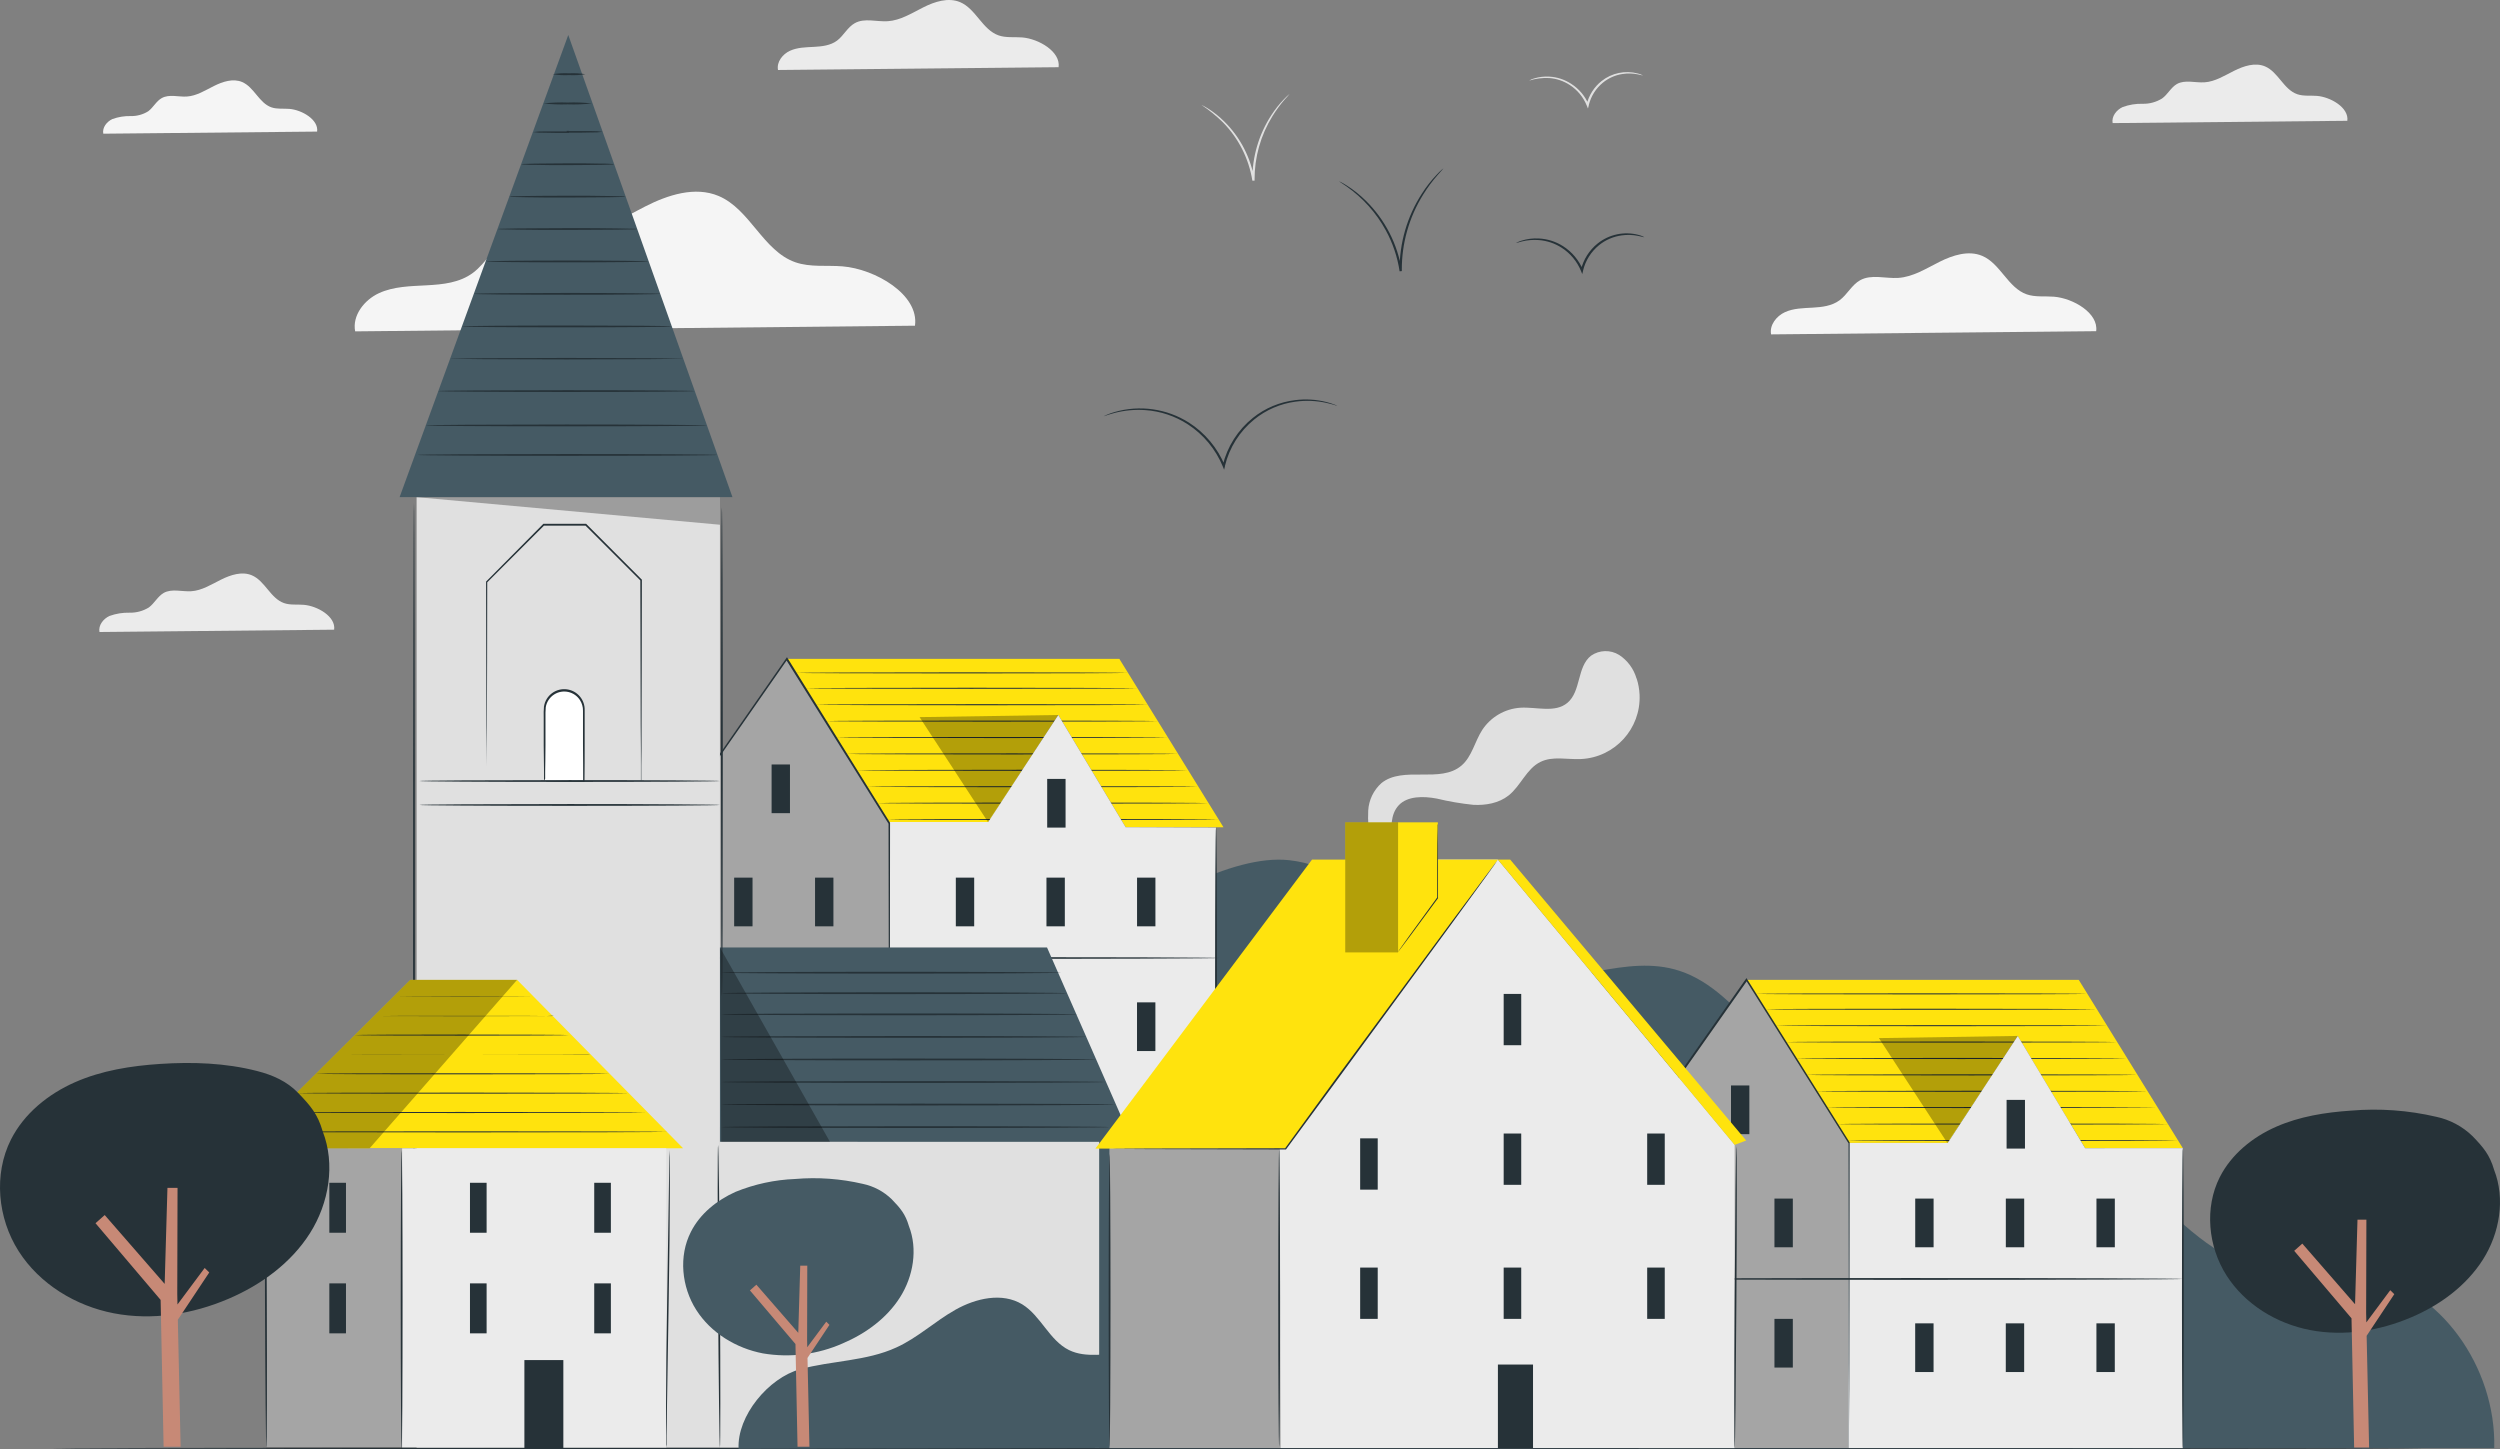 <svg enable-background="new 13.999 263.966 563.966 326.976" height="326.976" viewBox="13.999 263.966 563.966 326.976" width="563.966" xmlns="http://www.w3.org/2000/svg"><rect x="13.999" y="263.966" width="563.966" height="326.976" fill="#808080" stroke="none"/><path d="m384.662 281.007s-.437-.111-1.223-.27c-1.105-.223-2.242-.253-3.357-.087-1.649.231-3.204.912-4.492 1.968-1.58 1.289-2.695 3.059-3.175 5.04v.056l-.19.746-.286-.707c-.771-1.879-2.095-3.481-3.794-4.595-1.39-.911-2.986-1.458-4.643-1.587-1.539-.079-3.079.118-4.549.579.352-.233.741-.402 1.151-.5 1.104-.334 2.261-.469 3.413-.397 1.735.093 3.416.641 4.873 1.587 1.795 1.139 3.197 2.801 4.017 4.763h-.484v-.056c.503-2.09 1.687-3.952 3.365-5.294 2.307-1.832 5.345-2.465 8.191-1.707.417.088.816.244 1.183.461z" fill="#e0e0e0"/><path d="m304.918 285.134c-.35.448-.724.877-1.119 1.286-1.007 1.164-1.919 2.406-2.73 3.714-2.679 4.322-4.084 9.312-4.056 14.398v.183h-.5c-.794-4.964-3.113-9.558-6.636-13.144-1.488-1.456-3.109-2.771-4.841-3.929.139.044.272.106.396.183.246.143.635.325 1.088.627 1.303.825 2.514 1.789 3.611 2.873 3.678 3.603 6.09 8.301 6.873 13.39h-.5v-.183c-.025-5.161 1.456-10.217 4.262-14.549.842-1.309 1.809-2.532 2.89-3.651.373-.405.706-.683.912-.881.101-.122.219-.229.35-.317z" fill="#e0e0e0"/><path d="m220.405 337.439c.969-7.016-8.945-12.794-16.382-13.39-3.556-.286-7.239.254-10.604-.921-7.286-2.54-10.199-11.953-17.311-14.953-5.317-2.238-11.438-.246-16.589 2.381-5.15 2.627-10.246 5.858-16.001 6.231-5.008.317-10.445-1.54-14.826.905-3.271 1.825-4.977 5.556-7.984 7.81-3.009 2.254-6.786 2.627-10.438 2.825-3.651.199-7.438.238-10.763 1.762s-6.08 5.04-5.39 8.627z" fill="#f5f5f5"/><path d="m252.804 279.125c.483-3.516-4.484-6.413-8.223-6.715-1.778-.143-3.628.127-5.311-.46-3.659-1.278-5.119-5.992-8.683-7.5-2.667-1.119-5.73-.119-8.318 1.183s-5.136 2.937-8.024 3.12c-2.516.159-5.238-.794-7.438.452-1.635.921-2.492 2.802-3.968 3.913-1.477 1.111-3.405 1.325-5.239 1.421-1.833.095-3.729.119-5.396.881s-3.048 2.532-2.699 4.333z" fill="#ebebeb"/><path d="m89.379 406.016c.405-2.945-3.746-5.366-6.873-5.612-1.484-.127-3.032.104-4.438-.389-3.056-1.064-4.277-5.008-7.262-6.271-2.223-.937-4.763-.103-6.953.984s-4.326 2.46-6.707 2.611c-2.095.135-4.381-.643-6.215.381-1.373.793-2.087 2.341-3.35 3.278-1.312.809-2.831 1.22-4.373 1.183-1.535-.038-3.064.212-4.508.738-1.397.635-2.548 2.111-2.263 3.619z" fill="#ebebeb"/><path d="m85.537 293.65c.365-2.683-3.421-4.889-6.262-5.12-1.357-.111-2.763.095-4.048-.349-2.786-.968-3.897-4.564-6.612-5.715-2.031-.857-4.365-.095-6.35.897-1.983.992-3.921 2.238-6.119 2.381-1.913.119-3.969-.587-5.659.349-1.246.69-1.904 2.127-3.056 2.977-1.188.741-2.568 1.116-3.969 1.079-1.4-.031-2.794.198-4.111.675-1.27.58-2.317 1.929-2.056 3.302z" fill="#f5f5f5"/><path d="m543.523 291.214c.404-2.945-3.747-5.366-6.866-5.62-1.492-.119-3.04.111-4.444-.381-3.056-1.064-4.278-5.008-7.255-6.271-2.23-.937-4.762-.103-6.953.984-2.19 1.087-4.302 2.46-6.714 2.611-2.096.135-4.374-.643-6.215.381-1.365.793-2.088 2.381-3.35 3.27-1.312.811-2.831 1.225-4.373 1.19-1.536-.042-3.066.209-4.509.738-1.396.635-2.548 2.111-2.262 3.619z" fill="#ebebeb"/><path d="m486.867 338.677c.563-4.08-5.19-7.429-9.524-7.778-2.056-.167-4.198.143-6.151-.532-4.23-1.476-5.921-6.945-10.048-8.683-3.088-1.302-6.644-.143-9.636 1.357s-5.953 3.405-9.295 3.619c-2.904.183-6.063-.889-8.604.532-1.896 1.056-2.889 3.238-4.643 4.524-1.755 1.286-3.969 1.532-6.057 1.651-2.087.119-4.317.135-6.246 1.016s-3.532 2.929-3.127 5.016z" fill="#f5f5f5"/><path d="m560.785 590.688c0 .111-119.85.206-267.661.206-147.812 0-267.726-.095-267.726-.206s119.85-.207 267.693-.207 267.694.087 267.694.207z" fill="#263238"/><path d="m205.571 501.903c25.993-.651 73.299-46.631 99.213-43.893 18.826 2.001 32.153 24.312 50.932 26.812 12.398 1.644 25.161-5.77 37.162-1.849 14.445 4.714 22.112 23.978 36.319 29.565 13.128 5.159 27.717-2.873 41.36.095 20.93 4.548 32.852 32.892 53.742 37.686 7.817 1.786 15.977 0 23.858 1.365 16.033 2.833 28.954 20.493 28.51 38.955h-362.66z" fill="#455a64"/><path d="m431.031 521.794-23.121-36.781-24.303 34.574v71.045h47.424z" fill="#ebebeb"/><path d="m431.031 521.794-23.121-36.781-24.303 34.574v71.045h47.424z" opacity=".3"/><path d="m407.909 485.013h75.029l23.485 37.972h-22.049l-15.199-25.327-15.795 24.137h-22.351z" fill="#ffe30d"/><path d="m414.291 534.35h4.143v10.985h-4.143z" fill="#263238"/><path d="m396.035 534.35h4.144v10.985h-4.144z" fill="#263238"/><path d="m414.291 561.486h4.143v10.985h-4.143z" fill="#263238"/><path d="m396.035 561.486h4.144v10.985h-4.144z" fill="#263238"/><path d="m484.812 488.172c0 .063-16.731.119-37.367.119-20.637 0-37.368-.056-37.368-.119s16.724-.127 37.368-.127c20.643 0 37.367.056 37.367.127z" fill="#263238"/><path d="m486.947 491.641c0 .071-16.73.127-37.359.127s-37.376-.056-37.376-.127 16.731-.119 37.376-.119 37.359.063 37.359.119z" fill="#263238"/><path d="m489.24 495.347c0 .063-16.731.119-37.367.119-20.637 0-37.368-.056-37.368-.119s16.731-.127 37.368-.127c20.636 0 37.367.055 37.367.127z" fill="#263238"/><path d="m491.534 499.046c0 .063-16.731.119-37.367.119-20.637 0-37.368-.056-37.368-.119s16.724-.127 37.368-.127 37.367.056 37.367.127z" fill="#263238"/><path d="m493.828 502.744c0 .072-16.739.127-37.368.127-20.628 0-37.375-.055-37.375-.127 0-.071 16.731-.127 37.375-.127 20.645 0 37.368.08 37.368.127z" fill="#263238"/><path d="m496.115 506.443c0 .071-16.731.127-37.368.127-20.636 0-37.367-.056-37.367-.127s16.731-.127 37.367-.127 37.368.056 37.368.127z" fill="#263238"/><path d="m498.448 510.142c0 .071-16.731.127-37.367.127-20.637 0-37.368-.056-37.368-.127s16.724-.119 37.368-.119c20.643-.001 37.367.055 37.367.119z" fill="#263238"/><path d="m500.701 513.809c0 .071-16.73.127-37.367.127s-37.376-.056-37.376-.127 16.731-.119 37.376-.119 37.367.119 37.367.119z" fill="#263238"/><path d="m502.988 517.547c0 .063-16.731.119-37.367.119-20.637 0-37.368-.056-37.368-.119s16.731-.127 37.368-.127c20.635 0 37.367.056 37.367.127z" fill="#263238"/><path d="m505.281 521.246c0 .063-16.731.119-37.367.119-20.637 0-37.368-.056-37.368-.119s16.724-.127 37.368-.127 37.367.056 37.367.127z" fill="#263238"/><path d="m506.424 590.632v-67.647h-22.049l-15.199-25.327-15.795 24.137h-22.351v68.838h75.394z" fill="#ebebeb"/><path d="m469.176 497.657-31.32.491 15.43 23.646z" opacity=".3"/><path d="m466.659 512.086h4.144v10.985h-4.144z" fill="#263238"/><path d="m404.489 508.832h4.144v10.985h-4.144z" fill="#263238"/><path d="m446.047 534.35h4.144v10.985h-4.144z" fill="#263238"/><path d="m466.486 534.35h4.143v10.985h-4.143z" fill="#263238"/><path d="m486.931 534.35h4.144v10.985h-4.144z" fill="#263238"/><path d="m446.039 562.495h4.144v10.984h-4.144z" fill="#263238"/><path d="m466.477 562.495h4.144v10.984h-4.144z" fill="#263238"/><path d="m486.923 562.495h4.144v10.984h-4.144z" fill="#263238"/><path d="m506.424 552.479c0 .119-27.493.206-61.408.206-33.916 0-61.409-.087-61.409-.206s27.485-.207 61.409-.207c33.923-.001 61.408.095 61.408.207z" fill="#263238"/><path d="m383.607 590.799c-.008-.114-.008-.229 0-.342v-1c0-.905 0-2.215 0-3.913 0-3.429 0-8.413-.056-14.699 0-12.597-.048-30.399-.08-51.281v-.056l.04-.056 23.938-34.082.357-.5.174-.254.167.262c8.199 13.049 16.009 25.479 23.112 36.797v.039.056c0 20.224-.055 37.432-.071 49.591 0 6.072-.039 10.874-.056 14.184v3.763.968c.008.111.008.223 0 .333 0 0 0-.11 0-.333 0-.222 0-.548 0-.968 0-.865 0-2.128 0-3.763 0-3.31 0-8.111-.056-14.184 0-12.159-.047-29.367-.079-49.591v.104l-23.137-36.78h.342l-.35.5-23.97 34.065.04-.111c0 20.883-.056 38.686-.08 51.282 0 6.286-.039 11.271-.056 14.699v3.913 1z" fill="#263238"/><path d="m506.424 590.799c-.11 0-.206-15.184-.206-33.916 0-18.731.096-33.915.206-33.915.111 0 .207 15.184.207 33.915 0 18.732-.096 33.916-.207 33.916z" fill="#263238"/><path d="m214.611 449.392-23.129-36.789-24.303 34.582v71.037h47.432z" fill="#ebebeb"/><path d="m214.611 449.392-23.129-36.789-24.303 34.582v71.037h47.432z" opacity=".3"/><path d="m191.482 412.603h75.029l23.485 37.979h-22.049l-15.199-25.327-15.787 24.137h-22.351z" fill="#ffe30d"/><path d="m197.864 461.948h4.143v10.984h-4.143z" fill="#263238"/><path d="m179.615 461.948h4.144v10.984h-4.144z" fill="#263238"/><path d="m197.864 489.085h4.143v10.984h-4.143z" fill="#263238"/><path d="m179.615 489.085h4.144v10.984h-4.144z" fill="#263238"/><path d="m268.384 415.762c0 .063-16.731.119-37.368.119-20.636 0-37.367-.056-37.367-.119s16.731-.127 37.367-.127c20.637 0 37.368.056 37.368.127z" fill="#263238"/><path d="m270.527 419.239c0 .063-16.73.119-37.367.119s-37.368-.055-37.368-.119 16.724-.127 37.368-.127 37.368.055 37.367.127z" fill="#263238"/><path d="m272.813 422.938c0 .071-16.731.127-37.359.127-20.629 0-37.376-.056-37.376-.127s16.731-.127 37.376-.127 37.359.055 37.359.127z" fill="#263238"/><path d="m275.107 426.636c0 .071-16.731.127-37.367.127-20.637 0-37.368-.056-37.368-.127s16.731-.119 37.368-.119c20.635 0 37.367.055 37.367.119z" fill="#263238"/><path d="m277.401 430.335c0 .071-16.731.127-37.368.127-20.636 0-37.367-.056-37.367-.127s16.724-.119 37.367-.119c20.644 0 37.368.055 37.368.119z" fill="#263238"/><path d="m279.695 434.033c0 .071-16.731.127-37.368.127-20.636 0-37.375-.056-37.375-.127s16.73-.119 37.375-.119 37.368.056 37.368.119z" fill="#263238"/><path d="m281.981 437.74c0 .063-16.731.119-37.368.119s-37.368-.056-37.368-.119 16.731-.127 37.368-.127 37.368.055 37.368.127z" fill="#263238"/><path d="m284.274 441.438c0 .063-16.73.119-37.367.119s-37.368-.056-37.368-.119 16.724-.127 37.368-.127 37.367.056 37.367.127z" fill="#263238"/><path d="m286.568 445.138c0 .071-16.731.127-37.367.127-20.637 0-37.376-.056-37.376-.127 0-.072 16.731-.128 37.376-.128 20.643 0 37.367.055 37.367.128z" fill="#263238"/><path d="m288.854 448.836c0 .071-16.731.127-37.368.127-20.636 0-37.367-.056-37.367-.127s16.731-.127 37.367-.127 37.368.056 37.368.127z" fill="#263238"/><path d="m288.115 518.222c0-1.19.183-67.561.183-67.561l-20.374-.079-15.2-25.327-15.786 24.137h-22.327v68.83z" fill="#ebebeb"/><path d="m252.748 425.255-31.312.484 15.43 23.652z" opacity=".3"/><path d="m250.232 439.677h4.144v10.984h-4.144z" fill="#263238"/><path d="m188.061 436.422h4.144v10.985h-4.144z" fill="#263238"/><path d="m229.619 461.948h4.144v10.984h-4.144z" fill="#263238"/><path d="m250.066 461.948h4.143v10.984h-4.143z" fill="#263238"/><path d="m270.503 461.948h4.144v10.984h-4.144z" fill="#263238"/><path d="m229.612 490.085h4.144v10.984h-4.144z" fill="#263238"/><path d="m250.058 490.085h4.143v10.984h-4.143z" fill="#263238"/><path d="m270.495 490.085h4.144v10.984h-4.144z" fill="#263238"/><path d="m289.115 480.076c0 .111-27.295.206-60.965.206-33.669 0-60.972-.095-60.972-.206s27.295-.206 60.972-.206c33.678 0 60.965.087 60.965.206z" fill="#263238"/><path d="m214.578 518.198s0-.111 0-.325c0-.215 0-.548 0-.961 0-.865 0-2.127 0-3.754 0-3.286 0-8.072-.056-14.112 0-12.104-.047-29.225-.079-49.36v.103l-23.16-37.074h.35l-.302.42-24.018 34.463v-.111c0 20.74-.056 38.416-.071 50.925 0 6.238-.048 11.183-.056 14.588v3.882 1 .333s0-.111 0-.333c0-.223 0-.572 0-1 0-.897 0-2.199 0-3.882 0-3.405 0-8.35-.056-14.588 0-12.509 0-30.161-.071-50.925v-.063-.047l24.001-34.471.294-.429.175-.254.167.262 23.089 37.09v.048.056c0 20.136-.056 37.256-.071 49.36 0 6.04-.04 10.826-.056 14.112v3.754.96c-.019.113-.045.224-.08.333z" fill="#263238"/><path d="m288.322 450.661c.119 0 .207 14.993.207 33.471s-.088 33.479-.207 33.479c-.118 0-.206-14.985-.206-33.479s.095-33.471.206-33.471z" fill="#263238"/><path d="m107.976 376.117h68.434v214.396h-68.434z" fill="#e0e0e0"/><path d="m250.193 477.703h-73.783v43.845h93.03z" fill="#455a64"/><path d="m176.409 521.548h85.546v68.973h-85.546z" fill="#e0e0e0"/><path d="m136.724 440.152h8.85v-16.032c0-2.446-1.982-4.429-4.429-4.429-2.442.004-4.421 1.986-4.421 4.429z" fill="#fff"/><path d="m136.724 440.152c-.016-.174-.016-.35 0-.523 0-.404 0-.929 0-1.588 0-1.437-.04-3.429-.071-5.873 0-1.254 0-2.627 0-4.088 0-.737 0-1.5 0-2.277-.028-.815-.01-1.632.056-2.444.383-2.522 2.738-4.257 5.261-3.874 2.321.353 4.01 2.391 3.922 4.738v2.596 4.913c0 3.136 0 5.984-.039 8.413v.159h-.153l-6.516-.079-1.746-.04c-.195.021-.393.021-.588 0h.643l1.778-.04 6.429-.079-.15.151c0-2.43 0-5.278-.04-8.414 0-1.587 0-3.214 0-4.913v-2.595c.014-.843-.221-1.671-.675-2.381-1.257-1.965-3.868-2.539-5.832-1.282-1.008.645-1.695 1.688-1.891 2.869-.062.792-.083 1.587-.063 2.381v2.246 4.04c0 2.444-.056 4.445-.071 5.882v1.587s-.246.508-.254.515z" fill="#263238"/><path d="m142.193 271.855-38.051 104.262h75.093z" fill="#455a64"/><g fill="#263238"><path d="m173.489 359.933c0 .119-14.199.207-31.748.207s-31.749-.087-31.749-.207c0-.119 14.2-.206 31.749-.206s31.748.103 31.748.206z"/><path d="m175.854 366.592c0 .119-15.152.207-33.836.207s-33.836-.087-33.836-.207c0-.119 15.145-.206 33.836-.206 18.692 0 33.836.095 33.836.206z"/><path d="m170.735 352.186c0 .119-12.978.207-28.979.207s-28.986-.087-28.986-.207c0-.119 12.978-.206 28.986-.206s28.979.095 28.979.206z"/><path d="m168.139 344.876c-.175.036-.354.052-.532.048h-1.531l-5.644.071-18.589.056-18.604-.056-5.635-.071h-1.532c-.179.004-.356-.012-.531-.048.177-.017.354-.017.531 0l1.532-.04 5.635-.063 18.604-.063 18.589.063 5.644.063 1.531.04c.177-.017.355-.017.532 0z"/><path d="m165.543 337.606c0 .119-10.596.206-23.668.206s-23.669-.087-23.669-.206 10.597-.207 23.669-.207 23.668.056 23.668.207z"/><path d="m162.94 330.256c0 .119-9.413.207-21.024.207-11.612 0-21.042-.087-21.042-.207 0-.119 9.422-.206 21.042-.206 11.618 0 21.024.095 21.024.206z"/><path d="m160.328 322.946c0 .111-8.198.206-18.311.206-10.111 0-18.318-.095-18.318-.206s8.199-.207 18.318-.207c10.121.001 18.311.096 18.311.207z"/><path d="m157.749 315.636c-.409.064-.824.091-1.238.08l-3.381.063c-2.857 0-6.794.063-11.151.063s-8.295 0-11.112-.063l-3.381-.063c-.415.012-.829-.014-1.238-.08.409-.064.823-.091 1.238-.079l3.381-.063c2.85 0 6.794-.063 11.112-.063 4.317 0 8.294 0 11.151.063l3.381.063c.414-.012.829.015 1.238.079z"/><path d="m155.154 308.326c-.34.063-.686.09-1.031.079l-2.818.063c-2.381 0-5.659.063-9.286.063s-6.913 0-9.286-.063l-2.817-.063c-.346.012-.692-.015-1.032-.079.34-.065.687-.091 1.032-.08l2.817-.063c2.381-.04 5.659-.063 9.286-.063s6.905 0 9.286.063l2.818.063c.345-.011.691.016 1.031.08z"/><path d="m152.55 301.016c-.26.061-.526.088-.793.079-.532 0-1.302.048-2.246.063-1.905 0-4.524.063-7.43.063s-5.556 0-7.421-.063c-.952 0-1.723 0-2.254-.063-.268.009-.534-.018-.794-.079.26-.062.526-.088.794-.08.531 0 1.302-.048 2.254-.063 1.896 0 4.524-.063 7.421-.063s5.556 0 7.43.063c.944 0 1.714 0 2.246.063.267-.008.533.019.793.08z"/><path d="m149.955 293.706c-.82.118-1.648.166-2.477.143l-2.69.048h-2.953v-.413h.5v.469h-2.952l-2.69-.048c-.828.023-1.657-.025-2.477-.143.819-.119 1.647-.169 2.477-.151h2.69 1.587 1.365v.341h-.5v-.413h1.365 1.588 2.69c.829-.014 1.658.042 2.477.167z"/><path d="m147.527 287.301c-1.815.204-3.644.273-5.469.206-1.823.067-3.648-.002-5.461-.206 1.812-.204 3.638-.273 5.461-.207 1.825-.066 3.653.003 5.469.207z"/><path d="m146.042 280.705c-1.214.204-2.446.273-3.675.206-1.229.067-2.462-.002-3.675-.206 1.213-.204 2.445-.273 3.675-.207 1.229-.066 2.461.003 3.675.207z"/><path d="m176.409 440.152c0 .119-15.184.207-33.907.207s-33.907-.088-33.907-.207 15.176-.206 33.907-.206 33.907.096 33.907.206z"/><path d="m176.409 445.55c0 .119-15.184.206-33.907.206s-33.907-.087-33.907-.206 15.176-.206 33.907-.206 33.907.103 33.907.206z"/><path d="m158.582 440.152c-.012-.07-.012-.143 0-.214 0-.159 0-.373 0-.643v-2.501c0-2.198 0-5.381-.056-9.373 0-8.041-.047-19.375-.079-32.605l.056.143c-3.881-3.889-8.104-8.104-12.485-12.477l.144.063h-9.532l.143-.063-12.914 12.906.056-.135c0 13.104-.056 24.319-.079 32.288 0 3.969-.04 7.104-.056 9.286v2.477.635c.012.071.012.144 0 .214-.007-.07-.007-.143 0-.214 0-.159 0-.365 0-.635 0-.588 0-1.413 0-2.477 0-2.183 0-5.326-.056-9.286 0-7.938-.04-19.184-.071-32.288v-.087l.056-.056 12.811-12.921.056-.056h9.644l.063.056 12.461 12.493.056.056v.08c0 13.231-.056 24.565-.071 32.605 0 3.969 0 7.144-.056 9.373v2.501.643z"/></g><path d="m267.932 569.368c-4.31-.158-8.897 1.056-12.771-.841-4.445-2.184-6.351-7.724-10.557-10.318-4.517-2.754-10.461-1.381-15.08 1.222-4.62 2.604-8.549 6.35-13.351 8.517-6.746 3.096-14.501 2.929-21.66 4.89-7.159 1.96-14.287 10.557-13.897 17.962l106.293-.255c-.134-9.953-9.001-20.812-18.977-21.177z" fill="#455a64"/><path d="m107.389 576.456c-.119 0-.207-44.551-.207-99.499s.088-99.515.207-99.515.206 44.542.206 99.515c0 54.972-.096 99.499-.206 99.499z" fill="#263238"/><path d="m176.846 488.775c-.119 0-.206-24.708-.206-55.171 0-30.462.087-55.178.206-55.178s.206 24.7.206 55.178c0 30.479-.056 55.171-.206 55.171z" fill="#263238"/><path d="m253.287 483.394c0 .111-17.144.207-38.296.207s-38.297-.096-38.297-.207c0-.11 17.145-.206 38.297-.206s38.296.095 38.296.206z" fill="#263238"/><path d="m254.725 488.021c0 .111-17.462.206-39.011.206-21.55 0-39.02-.095-39.02-.206s17.462-.215 39.02-.215c21.557.001 39.011.096 39.011.215z" fill="#263238"/><path d="m257.05 492.791c0 .119-17.993.207-40.178.207-22.184 0-40.178-.088-40.178-.207s17.986-.206 40.178-.206c22.193 0 40.178.096 40.178.206z" fill="#263238"/><path d="m259.05 497.879c0 .119-18.438.207-41.178.207-22.739 0-41.178-.088-41.178-.207s18.431-.206 41.178-.206c22.748 0 41.178.095 41.178.206z" fill="#263238"/><path d="m261.288 502.967c0 .111-18.938.206-42.297.206-23.358 0-42.297-.095-42.297-.206s18.931-.206 42.297-.206c23.368 0 42.297.094 42.297.206z" fill="#263238"/><path d="m263.313 508.055c0 .111-19.391.206-43.305.206-23.915 0-43.313-.095-43.313-.206s19.391-.207 43.313-.207 43.305.088 43.305.207z" fill="#263238"/><path d="m265.559 513.134c0 .119-19.898.207-44.448.207-24.549 0-44.447-.088-44.447-.207s19.891-.206 44.447-.206c24.557 0 44.448.087 44.448.206z" fill="#263238"/><path d="m264.304 518.222c0 .119-19.612.206-43.796.206-24.185 0-43.805-.087-43.805-.206s19.604-.206 43.805-.206 43.796.094 43.796.206z" fill="#263238"/><path d="m176.409 590.521c-.111 0-.302-15.278-.421-34.129s-.127-34.13 0-34.13.31 15.271.429 34.13c.119 18.858.104 34.129-.008 34.129z" fill="#263238"/><path d="m176.409 477.703 24.819 43.845h-24.534z" opacity=".3"/><path d="m107.976 376.117 68.434 6.223v-6.223z" opacity=".3"/><path d="m130.653 485.013-38.178 37.987h75.624z" fill="#ffe30d"/><path d="m74.093 523.008h90.196v67.465h-90.196z" fill="#ebebeb"/><path d="m132.295 570.781h8.786v19.906h-8.786z" fill="#263238"/><path d="m74.093 523.008h30.621v67.695h-30.621z" opacity=".3"/><path d="m130.653 485.013h-24.105l-38.225 37.987h29.057z" fill="#ffe30d"/><path d="m120.017 553.479h3.754v11.271h-3.754z" fill="#263238"/><path d="m148.05 553.479h3.754v11.271h-3.754z" fill="#263238"/><path d="m120.017 530.786h3.754v11.271h-3.754z" fill="#263238"/><path d="m88.292 553.479h3.754v11.271h-3.754z" fill="#263238"/><path d="m88.292 530.786h3.754v11.271h-3.754z" fill="#263238"/><path d="m148.05 530.786h3.754v11.271h-3.754z" fill="#263238"/><path d="m164.441 519.293c0 .072-20.573.127-45.948.127s-45.947-.055-45.947-.127c0-.071 20.564-.119 45.947-.119s45.948.055 45.948.119z" fill="#263238"/><path d="m159.686 514.928c0 .071-18.708.127-41.78.127-23.073 0-41.797-.056-41.797-.127s18.708-.119 41.797-.119 41.78.055 41.78.119z" fill="#263238"/><path d="m155.836 510.562c0 .071-16.739.127-37.375.127-20.637 0-37.384-.056-37.384-.127s16.731-.119 37.384-.119c20.652 0 37.375.056 37.375.119z" fill="#263238"/><path d="m151.534 506.197c0 .071-14.842.127-33.153.127s-33.153-.056-33.153-.127 14.843-.119 33.153-.119c18.312 0 33.153.056 33.153.119z" fill="#263238"/><path d="m147.233 501.832h-.587-1.684-6.198l-20.446.039-20.445.032h-6.191-1.69-.587.587 1.69l6.191-.04h20.445 20.446l6.198.04h1.684z" fill="#263238"/><path d="m142.32 497.467c0 .071-10.818.127-24.152.127s-24.152-.056-24.152-.127c0-.072 10.81-.119 24.152-.119 13.341 0 24.152.055 24.152.119z" fill="#263238"/><path d="m138.939 493.101c-.138.019-.276.019-.413 0l-1.214.072h-4.342l-14.287.039-14.342-.039h-4.334-1.183c-.137.019-.275.019-.413 0 .138-.011.275-.011.413 0h1.183l4.342-.04h14.334 14.287l4.342.04h1.183c.145-.036.293-.06.444-.072z" fill="#263238"/><path d="m135.041 488.735c-.107.019-.218.019-.325 0h-.944-3.453l-11.397.04-11.405-.04h-3.453-.944c-.107.019-.218.019-.325 0 .108-.01.217-.01.325 0h.944l3.453-.039h11.405 11.397l3.453.039h.944c.108-.009.217-.009.325 0z" fill="#263238"/><path d="m130.653 485.013h-24.105l-38.225 37.987h29.057z" opacity=".3"/><path d="m164.297 590.465c-.036-.223-.052-.448-.048-.675 0-.483 0-1.135 0-1.96 0-1.699 0-4.151 0-7.191 0-6.063.104-14.453.255-23.708.15-9.255.277-17.612.373-23.716.047-3.008.079-5.453.103-7.191 0-.793 0-1.468.048-1.952-.009-.229.005-.457.04-.683.021.228.021.456 0 .683 0 .484 0 1.135.039 1.952v7.191c0 6.072-.103 14.453-.254 23.716-.15 9.263-.277 17.612-.381 23.716 0 3.001-.079 5.445-.104 7.184v1.96c-.011.226-.035.45-.071.674z" fill="#263238"/><path d="m74.093 590.703c-.111 0-.255-15.08-.318-33.725s0-33.725.088-33.725c.087 0 .254 15.08.325 33.725s.023 33.725-.095 33.725z" fill="#263238"/><path d="m104.603 590.941c-.111 0-.206-15.12-.206-33.772s.095-33.772.206-33.772.206 15.12.206 33.772-.087 33.772-.206 33.772z" fill="#263238"/><path d="m383.178 417.04c-.624-2.189-2.016-4.08-3.921-5.326-1.962-1.215-4.458-1.146-6.35.174-3.175 2.492-2.223 8.009-5.294 10.604-2.803 2.381-7.001.904-10.652 1.127-3.493.237-6.674 2.097-8.596 5.023-1.69 2.62-2.302 5.993-4.667 8.017-4.762 4.111-13.176 0-18.072 3.969-1.772 1.592-2.843 3.82-2.977 6.199-.119 2.356.073 4.718.571 7.024l4.857-.04c-.31-2.865-.5-6.127 1.484-8.215s5.556-2.048 8.548-1.484c2.717.655 5.475 1.128 8.255 1.413 2.786.15 5.73-.365 7.938-2.096 2.754-2.175 4.04-6.032 7.19-7.58 2.754-1.365 6.032-.516 9.104-.65 7.673-.344 13.613-6.843 13.27-14.515-.056-1.248-.279-2.481-.665-3.669z" fill="#e0e0e0"/><path d="m264.296 590.632v-67.695l72.474-65.053h15.136l53.408 64.347v68.401z" fill="#ebebeb"/><path d="m261.106 523.071h42.892l47.908-65.188h-41.939z" fill="#ffe30d"/><path d="m338.357 466.567v-17.097h-20.89v29.336h11.913z" fill="#ffe30d"/><path d="m302.648 523.071.255 67.561h-38.606v-67.561z" opacity=".3"/><path d="m351.906 571.789h7.921v18.843h-7.921z" fill="#263238"/><path d="m320.832 549.914h3.96v11.572h-3.96z" fill="#263238"/><path d="m320.832 520.762h3.96v11.572h-3.96z" fill="#263238"/><path d="m353.207 549.914h3.961v11.572h-3.961z" fill="#263238"/><path d="m353.207 519.674h3.961v11.572h-3.961z" fill="#263238"/><path d="m353.207 488.18h3.961v11.572h-3.961z" fill="#263238"/><path d="m385.582 549.914h3.961v11.572h-3.961z" fill="#263238"/><path d="m385.582 519.674h3.961v11.572h-3.961z" fill="#263238"/><path d="m317.467 449.471h11.921v29.344h-11.921z" opacity=".3"/><path d="m264.304 590.568c-.118 0-.206-14.851-.206-33.153s.088-33.153.206-33.153c.119 0 .207 14.835.207 33.153s-.104 33.153-.207 33.153z" fill="#263238"/><path d="m302.561 590.378c-.111 0-.206-15.081-.206-33.653 0-18.573.095-33.653.206-33.653s.206 15.08.206 33.653c0 18.572-.095 33.653-.206 33.653z" fill="#263238"/><path d="m405.314 590.799c-.11 0-.118-15.264 0-34.13.119-18.866.286-34.13.397-34.13s.119 15.264 0 34.13-.278 34.13-.397 34.13z" fill="#263238"/><path d="m338.357 449.852c.011.105.011.212 0 .317v.929c0 .881 0 2.032.04 3.421v11.279.793l-6.39 8.659-1.944 2.588-.54.69c-.119.159-.19.238-.198.23.045-.092.101-.177.167-.254.135-.206.302-.444.5-.723l1.873-2.635c1.659-2.271 3.865-5.31 6.35-8.73v.071-.794c0-4.373 0-8.318.04-11.278 0-1.39 0-2.54.039-3.421 0-.354 0-.664 0-.929.016-.072.037-.143.063-.213z" fill="#263238"/><path d="m351.906 457.884 53.408 64.347 2.596-.984-53.226-63.362h-2.778z" fill="#ffe30d"/><path d="m351.906 457.884c-.044.097-.1.188-.167.271-.135.19-.317.444-.539.793l-2.104 2.93-7.802 10.707-25.875 35.296c-3.969 5.373-7.771 10.548-11.263 15.311l-.063.079h-.104l-30.804-.079-8.881-.056h-2.382-.611-.206c.068-.012.138-.012.206 0h.611 2.382l8.896-.063 30.805-.073-.158.079 11.255-15.445 25.97-35.225 7.938-10.651 2.166-2.882.572-.746z" fill="#263238"/><path d="m315.657 355.504c0 .048-.865-.302-2.477-.659-2.276-.496-4.622-.587-6.93-.27-3.424.455-6.655 1.851-9.333 4.032-3.284 2.67-5.599 6.346-6.588 10.461v.111l-.19.746-.286-.707c-1.604-3.901-4.354-7.223-7.89-9.524-2.885-1.877-6.201-2.983-9.636-3.215-2.312-.161-4.637.054-6.881.635-1.588.42-2.429.793-2.444.738.188-.114.388-.21.595-.286.585-.255 1.188-.47 1.802-.643 5.688-1.658 11.814-.79 16.818 2.381 3.633 2.335 6.462 5.729 8.104 9.723h-.484v-.119c1.025-4.206 3.411-7.956 6.786-10.667 2.752-2.212 6.072-3.604 9.58-4.016 2.345-.292 4.724-.147 7.016.429.621.151 1.231.345 1.826.579.214.067.419.158.612.271z" fill="#263238"/><path d="m384.948 317.501s-.492-.135-1.381-.317c-1.246-.257-2.527-.295-3.786-.111-1.864.259-3.621 1.025-5.079 2.214-1.781 1.46-3.038 3.46-3.58 5.699v.063l-.19.746-.286-.707c-.872-2.125-2.369-3.935-4.294-5.19-1.569-1.029-3.375-1.641-5.246-1.778-1.266-.096-2.538.008-3.771.31-.873.214-1.333.405-1.356.365.097-.079.207-.141.325-.183.318-.147.647-.272.984-.373 1.241-.386 2.543-.547 3.841-.476 1.946.092 3.834.691 5.477 1.738 2.021 1.294 3.595 3.178 4.509 5.397h-.484v-.063c.567-2.345 1.896-4.436 3.778-5.945 2.59-2.065 6.004-2.783 9.207-1.937.342.086.677.2 1 .341.12.052.232.122.332.207z" fill="#263238"/><path d="m339.635 301.944s-.477.548-1.334 1.516c-1.203 1.369-2.289 2.837-3.246 4.389-3.188 5.116-4.86 11.03-4.825 17.057-.004.072-.004.143 0 .215l-.5.047c-.489-3.244-1.545-6.376-3.119-9.254-2.154-3.944-5.191-7.337-8.874-9.914-1.056-.73-1.667-1.095-1.643-1.135.164.055.321.13.468.223.294.174.746.389 1.278.746 1.537.98 2.966 2.122 4.262 3.405 4.354 4.273 7.206 9.843 8.128 15.874l-.5.048v-.254c-.046-6.125 1.704-12.129 5.032-17.271.988-1.553 2.129-3.005 3.404-4.333.437-.484.794-.793 1.072-1.048.12-.119.253-.223.397-.311z" fill="#263238"/><path d="m514.75 529.517c2.619-5.167 7.397-9.033 12.699-11.366 5.303-2.334 11.112-3.254 16.898-3.644 6.443-.549 12.934-.08 19.231 1.39 3.095.655 5.94 2.174 8.207 4.381 2.437 2.532 3.865 4.207 4.85 7.588 2.563 6.564 1.254 14.287-2.509 20.224-3.762 5.938-9.73 10.318-16.215 13.057-7.144 3.04-15.08 4.325-22.716 2.873s-14.771-5.81-18.93-12.342-5.007-15.248-1.515-22.161z" fill="#263238"/><path d="m554.118 555.915-.913-.897-5.389 7.255-.048-2.127.056-21.033h-2.008l-.548 19.072-11.897-13.675-1.834 1.627 12.93 15.223.595 29.153h3.374l-.556-25.208z" fill="#c78976"/><path d="m169.854 541.858c2.079-4.111 5.873-7.144 10.088-9.032 4.274-1.736 8.818-2.717 13.429-2.897 5.12-.438 10.276-.064 15.279 1.104 2.462.517 4.726 1.726 6.524 3.484 1.944 2.008 3.079 3.342 3.857 6.024 2.04 5.223 1 11.342-1.992 16.072s-7.739 8.184-12.89 10.382c-5.66 2.524-11.939 3.317-18.049 2.278-6.049-1.159-11.739-4.62-15.041-9.811s-4.008-12.111-1.205-17.604z" fill="#455a64"/><path d="m201.11 562.836-.723-.714-4.286 5.762v.008l-.031-1.698.04-16.707h-1.588l-.444 15.151-9.453-10.866-1.452 1.294 10.271 12.097.468 23.168h2.683l-.437-20.033z" fill="#c78976"/><path d="m16.478 521.023c2.968-5.873 8.397-10.255 14.421-12.913 6.024-2.659 12.636-3.699 19.2-4.136 7.318-.484 14.747-.23 21.851 1.588 3.556.904 6.778 2.325 9.326 4.969 2.77 2.881 4.397 4.762 5.508 8.627 2.913 7.453 1.429 16.208-2.849 22.978-4.278 6.771-11.057 11.691-18.422 14.835-8.096 3.461-17.168 4.921-25.812 3.262-8.644-1.658-16.779-6.604-21.502-14.024s-5.698-17.319-1.721-25.186z" fill="#263238"/><path d="m61.202 551.018-1.031-1.016-6.136 8.238-.048-2.421.063-23.891h-2.277l-.627 21.669-13.525-15.533-2.079 1.842 14.691 17.303.675 33.121h3.834l-.628-28.645z" fill="#c78976"/></svg>